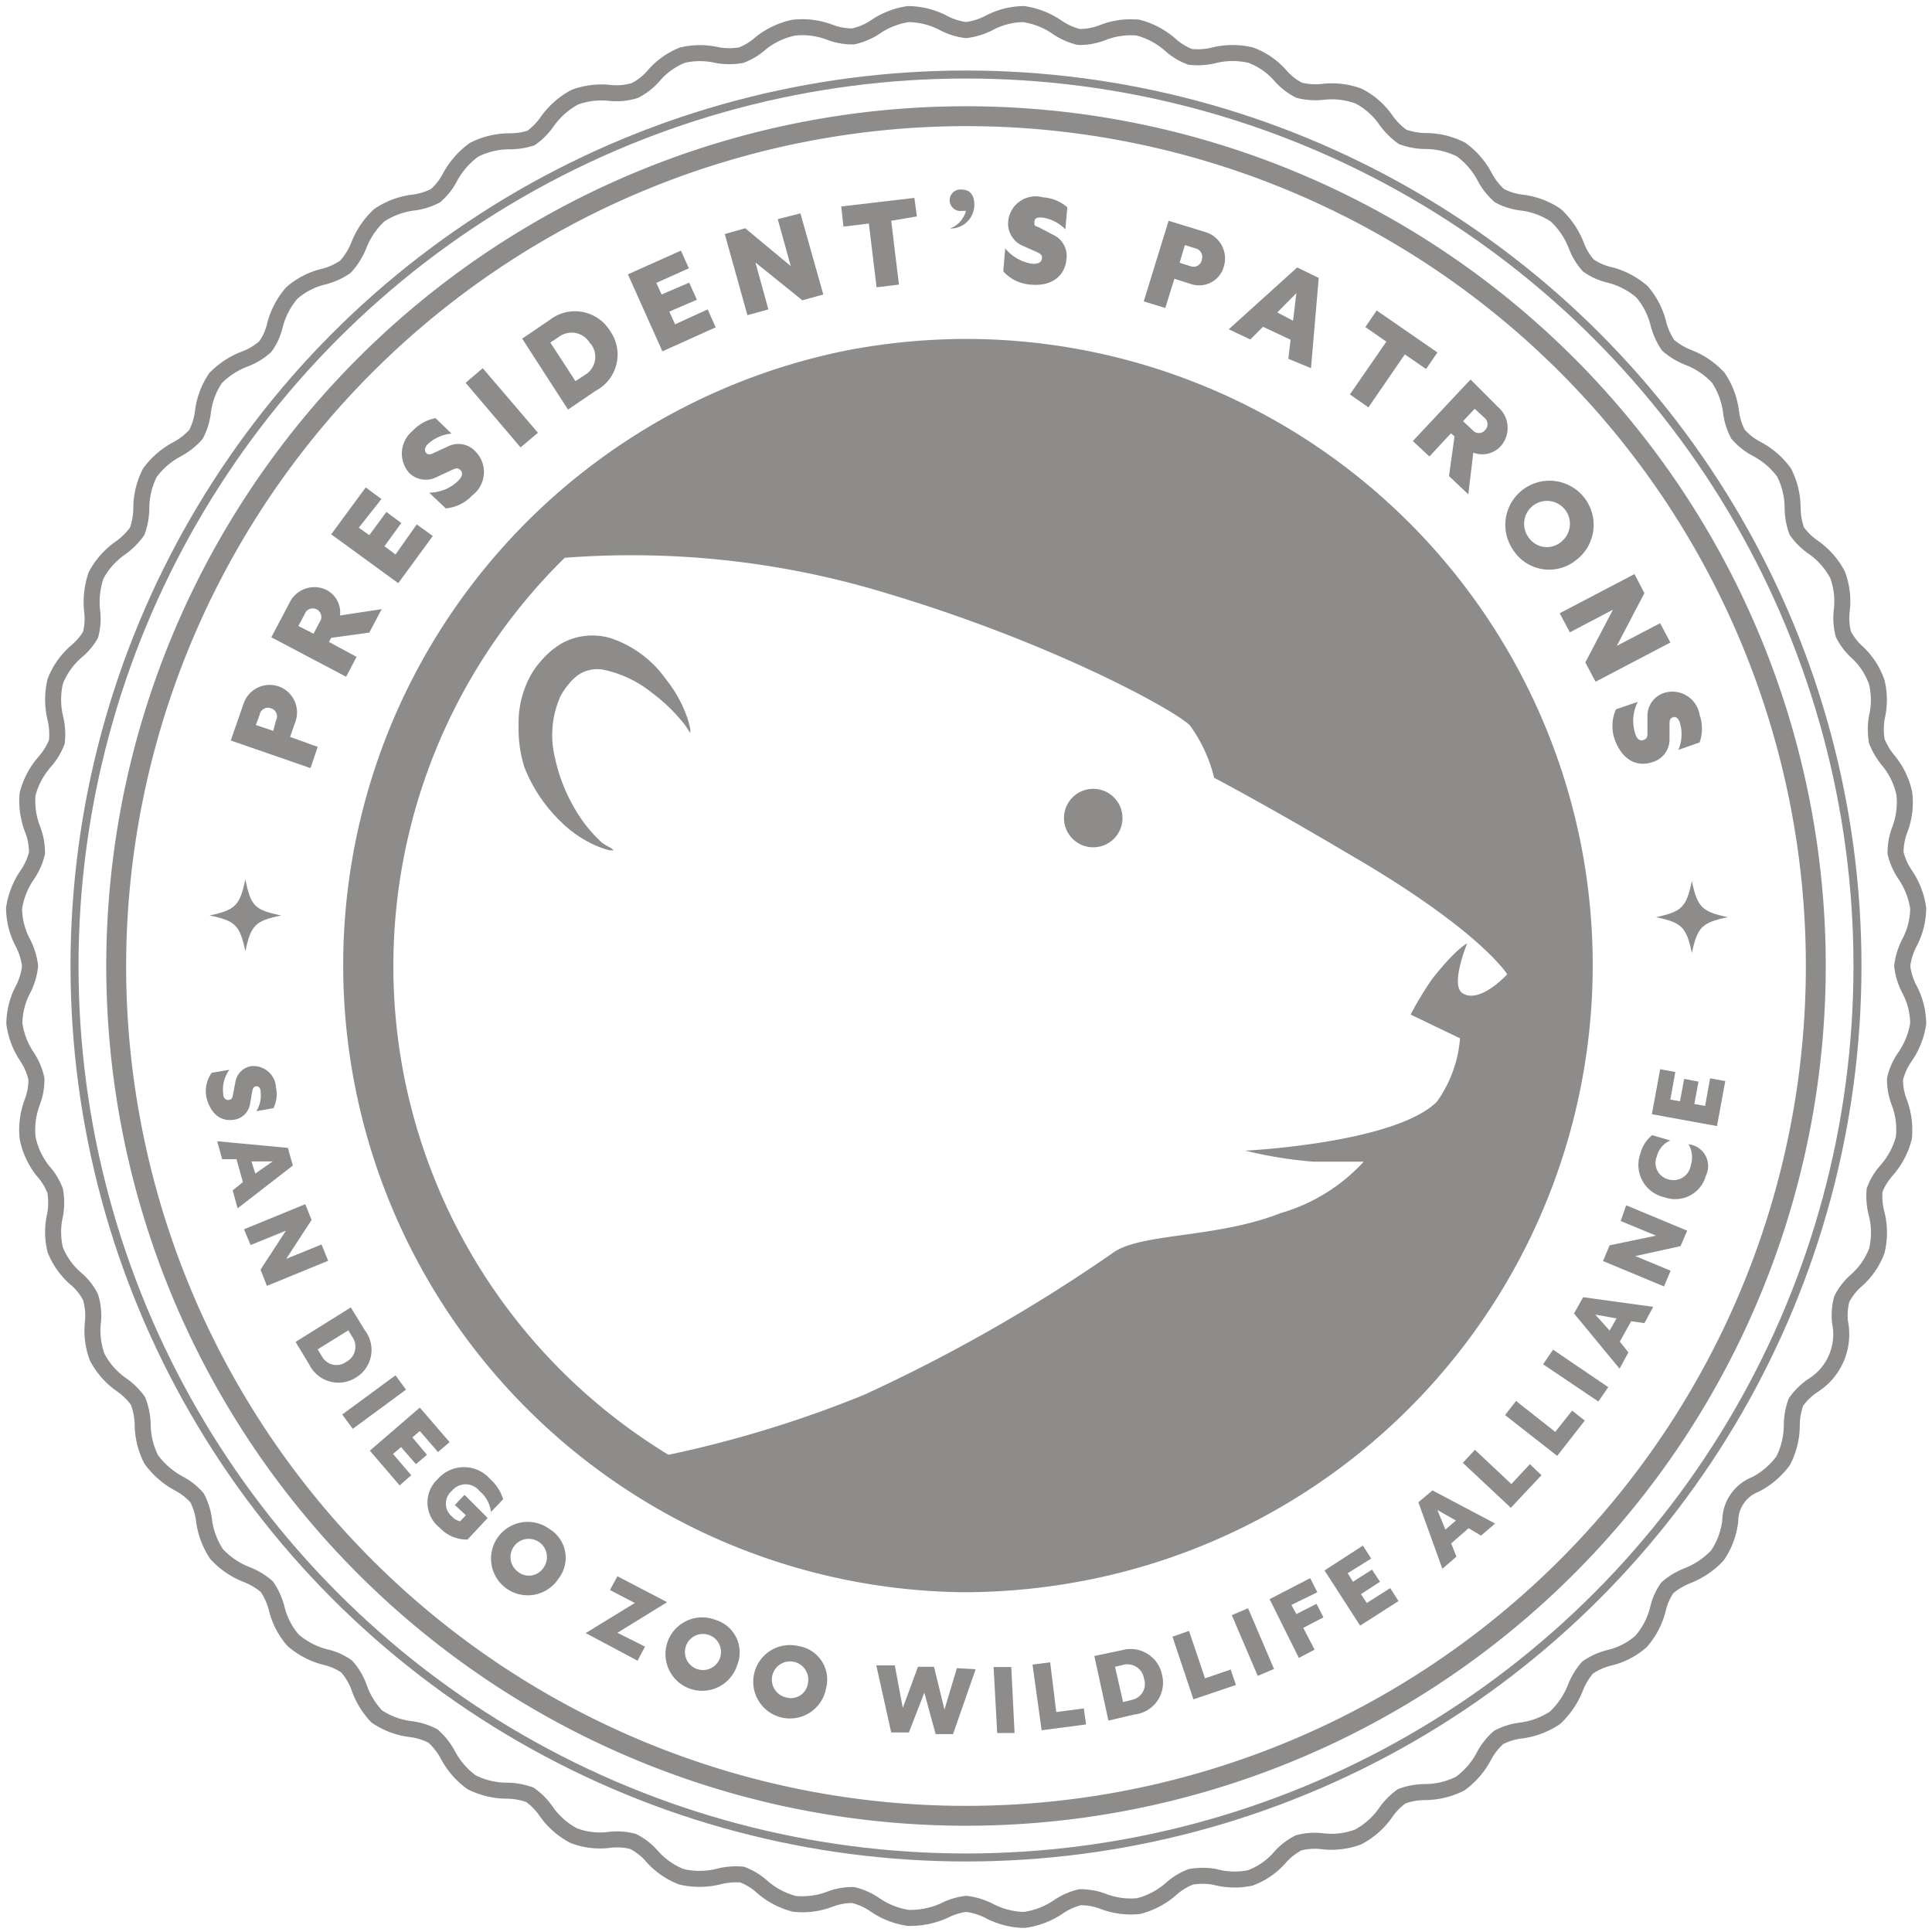 <svg id="Art" xmlns="http://www.w3.org/2000/svg" viewBox="0 0 70 70"><defs><style>.cls-1{fill:#8d8c8a;}.cls-2,.cls-3{fill:none;stroke:#8d8c8a;stroke-miterlimit:10;}.cls-2{stroke-width:0.29px;}.cls-3{stroke-width:0.58px;}</style></defs><path class="cls-1" d="M10.1,24.87a1,1,0,0,1,.61,1.26l-.2.57,1,.36-.26.77-2.89-1,.46-1.32A1,1,0,0,1,10.1,24.87Zm-.27.8a.3.3,0,0,0-.42.22l-.14.38.63.21L10,26.1A.3.3,0,0,0,9.83,25.67Z"/><path class="cls-1" d="M12,23.11l-.08.15,1,.54-.38.72L9.83,23.09l.66-1.25a1,1,0,0,1,1.33-.47.92.92,0,0,1,.5.93l1.51-.23-.45.85Zm-1.19-.43.55.28.22-.42a.31.31,0,1,0-.54-.29Z"/><path class="cls-1" d="M13,19.12l.38.27.62-.84.54.4-.61.84.4.3L15.1,19l.58.42-1.25,1.71L12,19.36l1.25-1.7.57.42Z"/><path class="cls-1" d="M16.15,18.42l-.6-.57a1.51,1.51,0,0,0,1.07-.45c.14-.15.16-.28.06-.37s-.16-.07-.31,0l-.54.25a.86.86,0,0,1-1-.14,1.06,1.06,0,0,1,.11-1.52,1.55,1.55,0,0,1,.84-.47l.58.56a1.48,1.48,0,0,0-.87.39c-.1.11-.12.23-.05.31s.15.06.28,0l.5-.23a.84.84,0,0,1,1,.17,1.06,1.06,0,0,1-.11,1.6A1.49,1.49,0,0,1,16.15,18.42Z"/><path class="cls-1" d="M16.87,13.87l.62-.53,2,2.34-.63.53Z"/><path class="cls-1" d="M22.11,12a1.48,1.48,0,0,1-.53,2.16l-1,.68-1.66-2.57,1-.68A1.49,1.49,0,0,1,22.11,12Zm-.72.46a.77.77,0,0,0-1.16-.24l-.29.19.91,1.4.35-.23A.76.76,0,0,0,21.39,12.44Z"/><path class="cls-1" d="M23.78,10.25l.19.42,1-.43.28.62-1,.43.21.46,1.18-.54.29.65L24,12.73,22.75,9.94l1.92-.86.29.64Z"/><path class="cls-1" d="M29,7.73l.83,2.94-.76.21L27.37,9.51l.47,1.7-.76.21-.82-2.94L27,8.27l1.65,1.37-.47-1.7Z"/><path class="cls-1" d="M33.22,7.84,32.29,8l.28,2.31-.81.1-.28-2.31-.92.11-.08-.73,2.65-.31Z"/><path class="cls-1" d="M35,7.64l-.14,0a.39.39,0,1,1,0-.77c.26,0,.43.18.44.5a.86.86,0,0,1-.88.91A.94.94,0,0,0,35,7.64Z"/><path class="cls-1" d="M36.35,9.83,36.42,9a1.58,1.58,0,0,0,1,.56c.2,0,.31-.05.33-.19s-.05-.17-.19-.24L37,8.88A.88.88,0,0,1,36.53,8a1,1,0,0,1,1.26-.85,1.49,1.49,0,0,1,.88.36l-.07.8a1.45,1.45,0,0,0-.85-.43c-.15,0-.26,0-.27.15s0,.15.17.21l.49.26a.84.84,0,0,1,.5.89c-.06.64-.57,1-1.32.92A1.45,1.45,0,0,1,36.35,9.83Z"/><path class="cls-1" d="M44.35,9.63a.93.93,0,0,1-1.23.65l-.57-.18-.33,1.06-.78-.24L42.34,8l1.34.41A1,1,0,0,1,44.35,9.63Zm-.8-.24A.32.32,0,0,0,43.32,9l-.39-.12-.19.64.38.12A.31.31,0,0,0,43.55,9.39Z"/><path class="cls-1" d="M46.76,12.31l-1-.47-.46.46-.78-.37L47,9.69l.78.38-.28,3.27L46.68,13Zm.09-.69.12-1-.69.7Z"/><path class="cls-1" d="M51.67,13.37l-.77-.53-1.32,1.92-.67-.47,1.32-1.91-.76-.53.41-.6,2.2,1.52Z"/><path class="cls-1" d="M52.7,15.81l-.13-.11-.78.84-.6-.56,2.09-2.23,1,1a1,1,0,0,1,.1,1.41.91.91,0,0,1-1,.24l-.18,1.51-.7-.66Zm.73-1-.42.45.35.33a.29.29,0,0,0,.44,0,.3.3,0,0,0,0-.44Z"/><path class="cls-1" d="M57.11,20.29a1.55,1.55,0,0,1-2.29-.37,1.6,1.6,0,1,1,2.29.37Zm-.52-.68a.83.83,0,1,0-1.2-.13A.8.8,0,0,0,56.59,19.61Z"/><path class="cls-1" d="M60.52,23.28,57.81,24.7,57.44,24l1-1.91-1.56.82-.37-.69,2.71-1.42.36.69-1,1.91,1.57-.82Z"/><path class="cls-1" d="M58.55,25.7l.79-.27a1.51,1.51,0,0,0-.09,1.16c.06.19.17.27.3.22s.14-.11.14-.27l0-.59a.87.87,0,0,1,.59-.84,1,1,0,0,1,1.3.79,1.52,1.52,0,0,1,0,1l-.77.27a1.44,1.44,0,0,0,.05-1c-.05-.15-.15-.22-.25-.18s-.12.1-.12.24l0,.56a.85.85,0,0,1-.61.82c-.61.21-1.13-.12-1.38-.83A1.48,1.48,0,0,1,58.55,25.7Z"/><path class="cls-1" d="M61.3,31.92c.2.95.36,1.11,1.3,1.31-.94.2-1.1.36-1.3,1.3-.2-.94-.36-1.1-1.3-1.3.94-.2,1.1-.36,1.3-1.31"/><path class="cls-1" d="M8.89,31.86c.2,1,.36,1.11,1.3,1.31-.94.19-1.1.35-1.3,1.3-.2-.95-.36-1.11-1.3-1.3.94-.2,1.1-.36,1.3-1.31"/><path class="cls-1" d="M7.67,38.87l.64-.11a1.22,1.22,0,0,0-.22.89c0,.15.11.22.21.2s.12-.06.14-.19l.09-.46a.69.69,0,0,1,.56-.57.82.82,0,0,1,.91.77,1.18,1.18,0,0,1-.09.75l-.62.11a1.11,1.11,0,0,0,.15-.73c0-.12-.09-.19-.17-.17s-.11.06-.13.17L9.06,40a.69.69,0,0,1-.58.57c-.5.08-.86-.24-1-.81A1.13,1.13,0,0,1,7.67,38.87Z"/><path class="cls-1" d="M8.8,42.83,8.57,42l-.52,0-.18-.65,2.56.24.18.64-2,1.55-.18-.65Zm.45-.31.63-.44-.77,0Z"/><path class="cls-1" d="M11.89,45.68l-2.22.91L9.44,46l.92-1.41-1.28.52-.24-.57,2.22-.91.23.57-.92,1.41,1.28-.52Z"/><path class="cls-1" d="M12.9,49.91a1.18,1.18,0,0,1-1.69-.46l-.5-.83,2-1.25.51.83A1.17,1.17,0,0,1,12.9,49.91Zm-.35-.57a.62.62,0,0,0,.21-.91l-.14-.23-1.11.69.17.28A.6.6,0,0,0,12.55,49.34Z"/><path class="cls-1" d="M14.33,49.83l.38.52-1.93,1.42-.38-.52Z"/><path class="cls-1" d="M15.21,51.85l-.27.23.53.63-.4.34-.54-.62-.29.25.66.77-.42.37L13.4,52.56,15.21,51l1.08,1.25-.42.36Z"/><path class="cls-1" d="M17.67,55l-.73.78a1.32,1.32,0,0,1-1-.42,1.16,1.16,0,0,1-.08-1.77,1.26,1.26,0,0,1,1.9,0,1.6,1.6,0,0,1,.47.73l-.44.46a1.18,1.18,0,0,0-.42-.76.64.64,0,0,0-1,0,.6.6,0,0,0,0,.92.57.57,0,0,0,.3.18l.21-.22-.4-.37.35-.37Z"/><path class="cls-1" d="M20.24,57.19a1.33,1.33,0,1,1-.33-1.79A1.22,1.22,0,0,1,20.24,57.19Zm-.54-.4a.66.66,0,1,0-.93.16A.63.63,0,0,0,19.7,56.79Z"/><path class="cls-1" d="M23.37,59.66l-.27.51-1.88-1L23,58.08l-.9-.47.27-.5,1.8.94-1.8,1.11Z"/><path class="cls-1" d="M26.71,60.33a1.33,1.33,0,1,1-.79-1.64A1.23,1.23,0,0,1,26.71,60.33Zm-.63-.24a.65.65,0,1,0-1.22-.47.65.65,0,1,0,1.22.47Z"/><path class="cls-1" d="M29.93,61.17a1.33,1.33,0,1,1-1-1.53A1.23,1.23,0,0,1,29.93,61.17ZM29.27,61a.66.66,0,1,0-.79.5A.62.62,0,0,0,29.27,61Z"/><path class="cls-1" d="M35.35,60.48l-.82,2.35-.63,0-.41-1.5-.56,1.44-.64,0-.54-2.43.67,0,.29,1.54.55-1.49.58,0,.38,1.55.45-1.5Z"/><path class="cls-1" d="M36,60.4l.64,0,.12,2.39-.63,0Z"/><path class="cls-1" d="M37.41,60.31l.64-.08.22,1.8,1-.13.08.58-1.61.21Z"/><path class="cls-1" d="M42.1,60.67a1.16,1.16,0,0,1-1,1.45l-.94.22L39.65,60l1-.21A1.16,1.16,0,0,1,42.1,60.67Zm-.65.15a.61.61,0,0,0-.79-.49l-.26.06.29,1.28.32-.08A.59.59,0,0,0,41.45,60.82Z"/><path class="cls-1" d="M42.48,59.3l.6-.21.58,1.72.93-.32.19.56-1.54.52Z"/><path class="cls-1" d="M44.63,58.52l.59-.25.94,2.2-.59.25Z"/><path class="cls-1" d="M46.79,58.15l.18.33.73-.37.25.49-.73.38.41.79-.57.3L46,57.94l1.47-.76.26.51Z"/><path class="cls-1" d="M48.83,57l.19.31.69-.44.29.44-.69.45.21.32.85-.54.3.47-1.39.89-1.29-2L49.38,56l.3.47Z"/><path class="cls-1" d="M53.21,55.37l-.63.55.19.48-.51.44-.87-2.41L51.9,54l2.27,1.2-.51.44Zm-.46-.28-.67-.38.29.71Z"/><path class="cls-1" d="M53,53l.44-.47,1.32,1.24.67-.72.42.4-1.11,1.18Z"/><path class="cls-1" d="M54.53,51.27l.4-.51,1.42,1.12.61-.77.46.36-1,1.28Z"/><path class="cls-1" d="M55.91,49.43l.36-.53,2,1.36-.36.52Z"/><path class="cls-1" d="M59.1,47.87l-.41.74L59,49l-.32.59-1.65-2,.33-.59,2.54.35-.32.59Zm-.53-.1-.77-.14.52.58Z"/><path class="cls-1" d="M58.92,43.67l2.21.92-.24.56-1.64.36,1.28.53-.24.57-2.21-.92.24-.57L60,44.77l-1.28-.53Z"/><path class="cls-1" d="M60.31,43.38a1.2,1.2,0,0,1-.87-1.6,1.23,1.23,0,0,1,.42-.65l.66.19a.85.85,0,0,0-.49.58.61.61,0,0,0,.42.83.63.63,0,0,0,.81-.51.94.94,0,0,0-.08-.76.79.79,0,0,1,.63,1.13A1.15,1.15,0,0,1,60.31,43.38Z"/><path class="cls-1" d="M60.52,39.84l.35.06.15-.81.52.1-.15.81.39.07.18-1,.55.1-.3,1.63-2.36-.43.3-1.63.55.1Z"/><circle class="cls-2" cx="35" cy="35" r="32.3"/><path class="cls-3" d="M33,69.49h-.09A2.89,2.89,0,0,1,31.68,69a2.39,2.39,0,0,0-.77-.34,2.3,2.3,0,0,0-.84.15h0a2.78,2.78,0,0,1-1.29.17,2.87,2.87,0,0,1-1.17-.62,2.29,2.29,0,0,0-.72-.44A2.54,2.54,0,0,0,26,68a2.89,2.89,0,0,1-1.31,0,2.75,2.75,0,0,1-1.08-.76,2.26,2.26,0,0,0-.67-.52,2.29,2.29,0,0,0-.85-.06,2.67,2.67,0,0,1-1.3-.15,2.81,2.81,0,0,1-1-.88,2.4,2.4,0,0,0-.59-.6,2.51,2.51,0,0,0-.83-.15,2.85,2.85,0,0,1-1.29-.31,2.9,2.9,0,0,1-.86-1,2.53,2.53,0,0,0-.53-.67,2.36,2.36,0,0,0-.8-.25,2.8,2.8,0,0,1-1.24-.46A2.94,2.94,0,0,1,13,61.11a2.32,2.32,0,0,0-.44-.73,2.2,2.2,0,0,0-.77-.34,2.87,2.87,0,0,1-1.17-.61,2.73,2.73,0,0,1-.6-1.17,2.51,2.51,0,0,0-.35-.77,2.52,2.52,0,0,0-.73-.44,2.94,2.94,0,0,1-1.09-.74,2.88,2.88,0,0,1-.46-1.24,2.36,2.36,0,0,0-.25-.8,2.27,2.27,0,0,0-.66-.52,3,3,0,0,1-1-.87,2.84,2.84,0,0,1-.31-1.28A2.52,2.52,0,0,0,5,50.76a2.4,2.4,0,0,0-.6-.59,2.81,2.81,0,0,1-.88-1,2.79,2.79,0,0,1-.15-1.3A2.29,2.29,0,0,0,3.28,47a2.11,2.11,0,0,0-.52-.66A2.73,2.73,0,0,1,2,45.28,2.76,2.76,0,0,1,2,44a2.56,2.56,0,0,0,0-.85,2.29,2.29,0,0,0-.44-.72A2.81,2.81,0,0,1,1,41.23a2.84,2.84,0,0,1,.17-1.3,2.3,2.3,0,0,0,.15-.84A2.39,2.39,0,0,0,1,38.32a2.89,2.89,0,0,1-.48-1.23,2.73,2.73,0,0,1,.33-1.27A2.45,2.45,0,0,0,1.09,35a2.52,2.52,0,0,0-.25-.82,2.73,2.73,0,0,1-.33-1.27A2.89,2.89,0,0,1,1,31.68a2.39,2.39,0,0,0,.34-.77,2.3,2.3,0,0,0-.15-.84A2.84,2.84,0,0,1,1,28.77a2.87,2.87,0,0,1,.62-1.17,2.4,2.4,0,0,0,.44-.72A2.56,2.56,0,0,0,2,26a2.89,2.89,0,0,1,0-1.31,2.75,2.75,0,0,1,.76-1.08A2.26,2.26,0,0,0,3.28,23a2.25,2.25,0,0,0,.06-.84,3,3,0,0,1,.14-1.31,2.81,2.81,0,0,1,.89-1,2.61,2.61,0,0,0,.6-.6,2.52,2.52,0,0,0,.15-.84,2.84,2.84,0,0,1,.31-1.28,2.9,2.9,0,0,1,1-.86,2.53,2.53,0,0,0,.67-.53,2.36,2.36,0,0,0,.25-.8,2.8,2.8,0,0,1,.46-1.24A2.94,2.94,0,0,1,8.89,13a2.33,2.33,0,0,0,.72-.44,2.11,2.11,0,0,0,.35-.77,2.87,2.87,0,0,1,.61-1.17,2.67,2.67,0,0,1,1.17-.6,2.51,2.51,0,0,0,.77-.35A2.52,2.52,0,0,0,13,8.89a2.94,2.94,0,0,1,.74-1.09,2.84,2.84,0,0,1,1.23-.46,2.35,2.35,0,0,0,.81-.25,2.27,2.27,0,0,0,.52-.66,3,3,0,0,1,.87-1,2.84,2.84,0,0,1,1.28-.31A2.52,2.52,0,0,0,19.24,5a2.4,2.4,0,0,0,.59-.6,2.91,2.91,0,0,1,1-.88,2.79,2.79,0,0,1,1.3-.15A2.29,2.29,0,0,0,23,3.28a2.26,2.26,0,0,0,.67-.52A2.7,2.7,0,0,1,24.72,2,2.76,2.76,0,0,1,26,2a2.56,2.56,0,0,0,.85,0,2.29,2.29,0,0,0,.72-.44A2.87,2.87,0,0,1,28.77,1a2.84,2.84,0,0,1,1.3.17,2.3,2.3,0,0,0,.84.15A2.39,2.39,0,0,0,31.68,1,2.89,2.89,0,0,1,32.91.51a2.84,2.84,0,0,1,1.27.32,2.34,2.34,0,0,0,.82.26,2.52,2.52,0,0,0,.82-.25A2.73,2.73,0,0,1,37.09.51,2.89,2.89,0,0,1,38.32,1a2.39,2.39,0,0,0,.77.34,2.3,2.3,0,0,0,.84-.15h0A2.78,2.78,0,0,1,41.23,1a2.87,2.87,0,0,1,1.17.62,2.29,2.29,0,0,0,.72.44A2.49,2.49,0,0,0,44,2a2.8,2.8,0,0,1,1.32,0,2.63,2.63,0,0,1,1.08.75,2.26,2.26,0,0,0,.67.52,2.44,2.44,0,0,0,.84.06,2.82,2.82,0,0,1,1.31.15,2.7,2.7,0,0,1,1,.88,2.61,2.61,0,0,0,.6.6,2.51,2.51,0,0,0,.83.15,2.85,2.85,0,0,1,1.29.31,2.9,2.9,0,0,1,.86,1,2.37,2.37,0,0,0,.53.67,2.29,2.29,0,0,0,.8.25,2.8,2.8,0,0,1,1.24.46,2.94,2.94,0,0,1,.74,1.09,2.32,2.32,0,0,0,.44.73,2.2,2.2,0,0,0,.77.34,2.87,2.87,0,0,1,1.17.61,2.78,2.78,0,0,1,.6,1.17,2.51,2.51,0,0,0,.35.77,2.52,2.52,0,0,0,.73.44,2.9,2.9,0,0,1,1.09.74,2.88,2.88,0,0,1,.46,1.24,2.36,2.36,0,0,0,.25.8,2.37,2.37,0,0,0,.67.53,2.9,2.9,0,0,1,1,.86,2.84,2.84,0,0,1,.31,1.28,2.52,2.52,0,0,0,.15.84,2.4,2.4,0,0,0,.6.59,2.81,2.81,0,0,1,.88,1,2.79,2.79,0,0,1,.15,1.3,2.29,2.29,0,0,0,.06.85,2.26,2.26,0,0,0,.52.67A2.7,2.7,0,0,1,68,24.72,2.76,2.76,0,0,1,68,26a2.56,2.56,0,0,0,0,.85,2.57,2.57,0,0,0,.43.72A2.77,2.77,0,0,1,69,28.77a2.8,2.8,0,0,1-.17,1.3,2.3,2.3,0,0,0-.15.84,2.39,2.39,0,0,0,.34.77,2.89,2.89,0,0,1,.48,1.23,2.73,2.73,0,0,1-.33,1.27,2.52,2.52,0,0,0-.25.82,2.45,2.45,0,0,0,.25.82,2.73,2.73,0,0,1,.33,1.27A2.89,2.89,0,0,1,69,38.32a2.39,2.39,0,0,0-.34.77,2.3,2.3,0,0,0,.15.84,2.8,2.8,0,0,1,.17,1.3,2.87,2.87,0,0,1-.62,1.17,2.29,2.29,0,0,0-.44.72A2.49,2.49,0,0,0,68,44a2.8,2.8,0,0,1,0,1.32,2.7,2.7,0,0,1-.75,1.08,2.26,2.26,0,0,0-.52.67,2.29,2.29,0,0,0-.06.85,2.19,2.19,0,0,1-1,2.29,2.4,2.4,0,0,0-.6.59,2.52,2.52,0,0,0-.15.84,2.84,2.84,0,0,1-.31,1.28,2.9,2.9,0,0,1-1,.86,1.43,1.43,0,0,0-.92,1.33,2.8,2.8,0,0,1-.46,1.24,2.94,2.94,0,0,1-1.09.74,2.52,2.52,0,0,0-.73.44,2.2,2.2,0,0,0-.34.77,2.81,2.81,0,0,1-.61,1.17,2.67,2.67,0,0,1-1.17.6,2.4,2.4,0,0,0-.77.35,2.52,2.52,0,0,0-.44.73,3,3,0,0,1-.74,1.09,2.89,2.89,0,0,1-1.23.46,2.35,2.35,0,0,0-.81.25,2.37,2.37,0,0,0-.53.67,2.9,2.9,0,0,1-.86,1,2.84,2.84,0,0,1-1.28.31,2.52,2.52,0,0,0-.84.15,2.4,2.4,0,0,0-.59.6,2.81,2.81,0,0,1-1,.88,2.77,2.77,0,0,1-1.3.15h0a2.29,2.29,0,0,0-.85.06,2.26,2.26,0,0,0-.67.52,2.63,2.63,0,0,1-1.08.75A2.76,2.76,0,0,1,44,68a2.56,2.56,0,0,0-.85,0,2.29,2.29,0,0,0-.72.44,2.87,2.87,0,0,1-1.17.62,2.78,2.78,0,0,1-1.29-.17h0a2.3,2.3,0,0,0-.84-.15,2.39,2.39,0,0,0-.77.34,2.89,2.89,0,0,1-1.23.48H37a2.88,2.88,0,0,1-1.17-.33,2.52,2.52,0,0,0-.82-.25,2.4,2.4,0,0,0-.81.25A3,3,0,0,1,33,69.49Z"/><path class="cls-1" d="M35,4.57A30.43,30.43,0,1,1,4.57,35,30.46,30.46,0,0,1,35,4.57m0-.72A31.15,31.15,0,1,0,66.15,35,31.14,31.14,0,0,0,35,3.85Z"/><circle class="cls-1" cx="39.61" cy="29.64" r="1.06"/><path class="cls-1" d="M21.82,30.54a5.07,5.07,0,0,1-.93-1.13,6.25,6.25,0,0,1-.78-1.94,3.47,3.47,0,0,1,.19-2.23,2.47,2.47,0,0,1,.31-.46,1.9,1.9,0,0,1,.36-.34,1.24,1.24,0,0,1,.86-.18,4.12,4.12,0,0,1,1.79.84,6.16,6.16,0,0,1,1.06,1,2.18,2.18,0,0,1,.25.34l.08.12,0-.15a3.81,3.81,0,0,0-.11-.41,4.73,4.73,0,0,0-.78-1.4,4,4,0,0,0-2-1.48,2.31,2.31,0,0,0-1.73.17,2.87,2.87,0,0,0-.71.57,3,3,0,0,0-.52.74,3.56,3.56,0,0,0-.37,1.68A4.64,4.64,0,0,0,19,27.8a5.58,5.58,0,0,0,1.35,2,4.19,4.19,0,0,0,1.34.88,2.56,2.56,0,0,0,.41.13l.14,0-.11-.09A2.19,2.19,0,0,1,21.82,30.54Z"/><path class="cls-1" d="M57.31,30.74A22.73,22.73,0,0,0,35,12.28v.86h0v-.86h0a23.25,23.25,0,0,0-4.29.41,22.72,22.72,0,0,0,4.23,45,23.25,23.25,0,0,0,4.29-.41A22.71,22.71,0,0,0,57.31,30.74ZM14.62,38.89a20.73,20.73,0,0,1,5.84-18.68,31.67,31.67,0,0,1,10.93,1.07c6.5,1.85,11.19,4.46,11.72,5a5.36,5.36,0,0,1,.88,1.9s1.91,1,4.91,2.78c4.74,2.75,5.71,4.34,5.71,4.34s-1,1.1-1.63.68c-.44-.31.18-1.8.18-1.8s-.39.17-1.27,1.29a12,12,0,0,0-.78,1.29l1.79.86,0,0a4.57,4.57,0,0,1-.84,2.3c-1.54,1.51-6.94,1.77-6.94,1.77a15.41,15.41,0,0,0,2.47.4c.81,0,1.82,0,1.82,0a6.54,6.54,0,0,1-3,1.86c-2.35.93-5.13.71-6.11,1.46a59.1,59.1,0,0,1-9,5.13,41.65,41.65,0,0,1-7.08,2.17A20.76,20.76,0,0,1,14.62,38.89Z"/></svg>